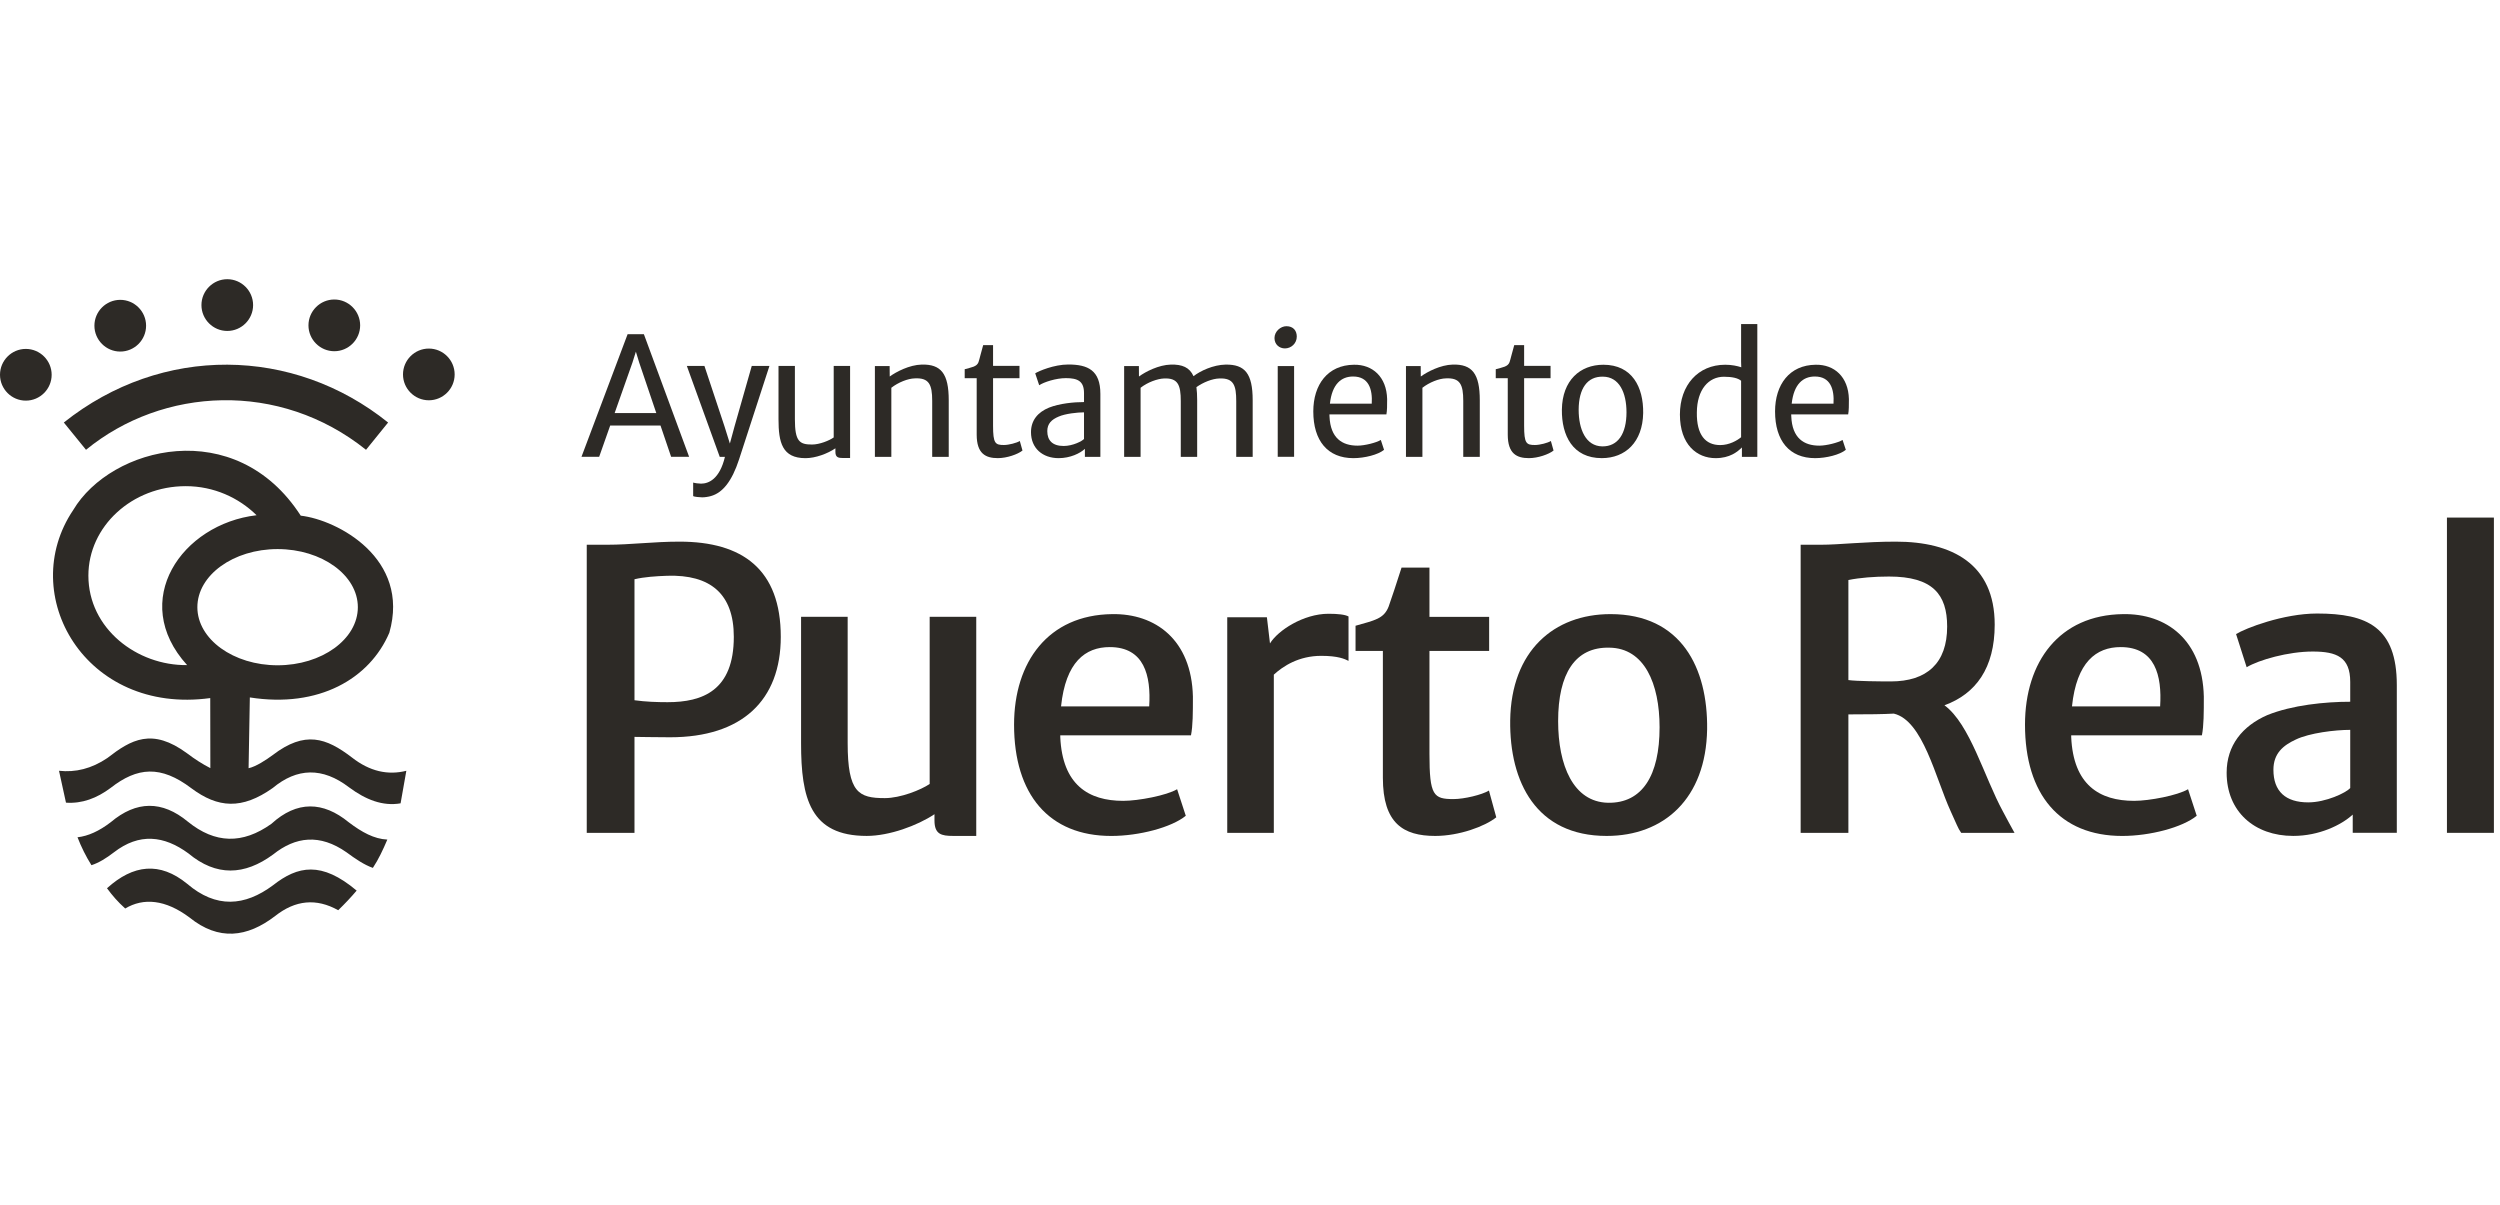 <svg width="166" height="80" viewBox="0 0 166 80" fill="none" xmlns="http://www.w3.org/2000/svg">
<g clip-path="url(#clip0_1196_1580)">
<path fill-rule="evenodd" clip-rule="evenodd" d="M1.714 23.168C2.659 23.168 3.43 23.94 3.43 24.885C3.43 25.83 2.659 26.602 1.714 26.602C0.769 26.602 0 25.83 0 24.885C0 23.94 0.769 23.168 1.714 23.168Z" fill="#2D2A26"/>
<path fill-rule="evenodd" clip-rule="evenodd" d="M7.985 19.91C8.929 19.91 9.7 20.68 9.7 21.627C9.7 22.573 8.929 23.344 7.985 23.344C7.041 23.344 6.269 22.573 6.269 21.627C6.269 20.68 7.041 19.91 7.985 19.91Z" fill="#2D2A26"/>
<path fill-rule="evenodd" clip-rule="evenodd" d="M15.091 18.539C16.035 18.539 16.806 19.312 16.806 20.258C16.806 21.203 16.035 21.975 15.091 21.975C14.147 21.975 13.376 21.203 13.376 20.258C13.376 19.312 14.147 18.539 15.091 18.539Z" fill="#2D2A26"/>
<path fill-rule="evenodd" clip-rule="evenodd" d="M22.199 19.887C23.142 19.887 23.914 20.658 23.914 21.604C23.914 22.549 23.142 23.321 22.199 23.321C21.253 23.321 20.482 22.549 20.482 21.604C20.482 20.658 21.253 19.887 22.199 19.887Z" fill="#2D2A26"/>
<path fill-rule="evenodd" clip-rule="evenodd" d="M28.475 23.145C29.419 23.145 30.189 23.916 30.189 24.863C30.189 25.808 29.419 26.579 28.475 26.579C27.53 26.579 26.759 25.808 26.759 24.863C26.759 23.916 27.53 23.145 28.475 23.145Z" fill="#2D2A26"/>
<path fill-rule="evenodd" clip-rule="evenodd" d="M4.238 28.055C10.76 22.861 19.491 23.009 25.77 28.055C25.28 28.659 24.792 29.263 24.304 29.867C18.55 25.261 10.805 25.697 5.711 29.867C5.222 29.263 4.731 28.659 4.238 28.055Z" fill="#2D2A26"/>
<path fill-rule="evenodd" clip-rule="evenodd" d="M5.146 55.595C5.853 55.516 6.589 55.182 7.351 54.596C9.059 53.157 10.766 53.145 12.476 54.56C14.281 56.022 16.101 56.07 18.021 54.702C19.717 53.151 21.456 53.207 23.152 54.596C24.029 55.261 24.84 55.707 25.719 55.748C25.43 56.428 25.142 57.045 24.759 57.628C24.177 57.424 23.59 57.023 23.01 56.594C21.234 55.35 19.625 55.548 18.135 56.737C16.232 58.136 14.357 58.205 12.511 56.666C10.889 55.475 9.244 55.296 7.565 56.594C7.067 56.978 6.567 57.291 6.072 57.449C5.71 56.871 5.401 56.251 5.146 55.595Z" fill="#2D2A26"/>
<path fill-rule="evenodd" clip-rule="evenodd" d="M7.104 58.98C8.852 57.396 10.612 57.207 12.418 58.676C14.351 60.334 16.251 60.178 18.128 58.782C19.777 57.486 21.348 57.172 23.682 59.136C23.296 59.59 22.892 60.017 22.457 60.439C21.004 59.625 19.614 59.763 18.276 60.818C16.405 62.257 14.513 62.48 12.586 60.923C10.979 59.722 9.525 59.6 8.314 60.325C7.816 59.877 7.472 59.476 7.104 58.98Z" fill="#2D2A26"/>
<path fill-rule="evenodd" clip-rule="evenodd" d="M18.433 36.459C21.368 36.459 23.761 38.192 23.761 40.318C23.761 42.443 21.368 44.175 18.433 44.175C15.498 44.175 13.105 42.443 13.105 40.318C13.105 38.192 15.498 36.459 18.433 36.459ZM12.333 32.281C14.198 32.281 15.854 33.047 17.036 34.211C12.079 34.792 8.538 39.885 12.425 44.163C9.104 44.206 5.869 41.746 5.869 38.221C5.869 34.948 8.773 32.281 12.333 32.281ZM19.969 34.24C22.41 34.52 27.258 37.082 25.852 42.012C24.552 45.063 21.173 47.034 16.589 46.309L16.506 51.01C16.991 50.905 17.661 50.468 18.116 50.13C20.249 48.505 21.651 48.983 23.369 50.298C24.553 51.224 25.76 51.488 26.981 51.18L26.599 53.341C25.416 53.548 24.284 53.1 23.179 52.28C21.409 50.926 19.723 50.983 18.11 52.323C16.064 53.771 14.473 53.66 12.703 52.337C10.675 50.804 9.123 50.926 7.339 52.323C6.429 53 5.454 53.372 4.381 53.297L3.918 51.18C5.008 51.3 6.079 51.043 7.128 50.333C8.707 49.109 10.095 48.305 12.43 50.026C12.923 50.401 13.433 50.73 13.967 51.004C13.967 49.478 13.96 47.878 13.96 46.352C5.655 47.491 1.081 39.477 4.862 33.865C7.37 29.648 15.642 27.531 19.969 34.24Z" fill="#2D2A26"/>
<path d="M44.563 30.333H45.758L42.754 22.191H41.673L38.61 30.333H39.784L40.516 28.257H43.858L44.563 30.333ZM41.996 24.072L42.222 23.352L42.442 24.072L43.578 27.428H40.812L41.996 24.072Z" fill="#2D2A26"/>
<path d="M46.026 32.943C46.085 32.986 46.468 33.024 46.629 33.024C46.791 33.024 47.054 32.986 47.205 32.938C47.985 32.721 48.599 31.956 49.072 30.509L51.091 24.297H49.917L48.776 28.303L48.464 29.452L48.104 28.303L46.774 24.297H45.606L47.791 30.336H48.136C47.781 31.816 47.054 32.114 46.548 32.114C46.414 32.114 46.139 32.081 46.026 32.043V32.943Z" fill="#2D2A26"/>
<path d="M53.486 30.422C54.153 30.422 54.96 30.119 55.471 29.767V30.005C55.471 30.368 55.66 30.412 55.972 30.412H56.446V24.297H55.358V29.046C55.068 29.252 54.427 29.517 53.916 29.517C53.087 29.517 52.781 29.311 52.781 27.842V24.297H51.693V27.837C51.693 29.376 51.935 30.422 53.486 30.422Z" fill="#2D2A26"/>
<path d="M59.185 30.334V25.748C59.643 25.39 60.283 25.135 60.741 25.124C61.688 25.076 61.898 25.531 61.898 26.615V30.334H62.996V26.582C62.996 24.81 62.49 24.176 61.198 24.208C60.38 24.23 59.514 24.685 59.078 25L59.072 24.306H58.093V30.334H59.185Z" fill="#2D2A26"/>
<path d="M66.257 30.42C66.86 30.42 67.581 30.166 67.893 29.916L67.715 29.282C67.516 29.407 66.989 29.548 66.66 29.548C66.085 29.548 65.939 29.45 65.939 28.263V25.113H67.694V24.295H65.939V22.918H65.283C65.154 23.346 65.046 23.834 64.971 24.051C64.852 24.355 64.524 24.382 64.056 24.517V25.113H64.852V28.859C64.852 30.133 65.455 30.42 66.257 30.42Z" fill="#2D2A26"/>
<path d="M70.293 30.421C71.063 30.421 71.719 30.101 72.037 29.803V30.334H73.065V26.155C73.065 24.583 72.231 24.203 70.934 24.203C69.987 24.203 68.964 24.642 68.738 24.789L69.002 25.58C69.319 25.369 70.121 25.108 70.772 25.108C71.558 25.108 71.978 25.303 71.978 26.1V26.697C71.31 26.697 70.352 26.789 69.658 27.065C68.899 27.374 68.458 27.922 68.458 28.697C68.458 29.765 69.228 30.421 70.293 30.421ZM69.54 28.627C69.54 28.128 69.83 27.857 70.293 27.662C70.734 27.466 71.547 27.38 71.978 27.38V29.147C71.859 29.288 71.235 29.613 70.627 29.613C69.879 29.613 69.54 29.239 69.54 28.627Z" fill="#2D2A26"/>
<path d="M75.735 30.334V25.748C76.203 25.379 76.86 25.146 77.296 25.13C78.216 25.092 78.404 25.564 78.404 26.637V30.334H79.492V26.567C79.492 26.241 79.475 25.954 79.443 25.705C79.885 25.39 80.498 25.141 80.966 25.13C81.924 25.092 82.086 25.596 82.086 26.642V30.334H83.178V26.577C83.178 24.794 82.656 24.192 81.381 24.209C80.552 24.225 79.696 24.631 79.249 24.978C78.991 24.398 78.501 24.187 77.737 24.209C76.941 24.23 76.069 24.675 75.627 25L75.622 24.306H74.643V30.334H75.735Z" fill="#2D2A26"/>
<path d="M85.32 23.135C85.729 23.135 86.106 22.809 86.106 22.349C86.106 21.964 85.88 21.66 85.417 21.66C85.03 21.66 84.626 22.007 84.626 22.446C84.626 22.874 84.949 23.135 85.32 23.135ZM85.928 30.333V24.305H84.841V30.333H85.928Z" fill="#2D2A26"/>
<path d="M89.862 30.421C90.61 30.421 91.509 30.193 91.901 29.868L91.686 29.212C91.39 29.396 90.61 29.591 90.142 29.591C89.119 29.591 88.339 29.093 88.279 27.651C88.279 27.607 88.279 27.558 88.274 27.515H92.058C92.106 27.255 92.106 26.924 92.106 26.496C92.068 25.021 91.137 24.198 89.905 24.219C88.156 24.235 87.203 25.542 87.203 27.32C87.203 29.266 88.156 30.421 89.862 30.421ZM89.846 25C90.879 25 91.143 25.84 91.084 26.805H88.306C88.452 25.488 89.071 25 89.846 25Z" fill="#2D2A26"/>
<path d="M94.448 30.334V25.748C94.906 25.39 95.546 25.135 96.003 25.124C96.951 25.076 97.16 25.531 97.16 26.615V30.334H98.258V26.582C98.258 24.81 97.752 24.176 96.461 24.208C95.643 24.23 94.776 24.685 94.34 25L94.335 24.306H93.356V30.334H94.448Z" fill="#2D2A26"/>
<path d="M101.52 30.42C102.122 30.42 102.844 30.166 103.156 29.916L102.978 29.282C102.779 29.407 102.251 29.548 101.923 29.548C101.347 29.548 101.202 29.45 101.202 28.263V25.113H102.957V24.295H101.202V22.918H100.545C100.416 23.346 100.309 23.834 100.233 24.051C100.115 24.355 99.787 24.382 99.318 24.517V25.113H100.115V28.859C100.115 30.133 100.718 30.42 101.52 30.42Z" fill="#2D2A26"/>
<path d="M106.357 30.42C107.923 30.42 109.075 29.358 109.107 27.422C109.129 25.715 108.381 24.219 106.465 24.219C104.915 24.219 103.736 25.259 103.709 27.195C103.688 28.913 104.425 30.42 106.357 30.42ZM106.384 29.64C105.297 29.618 104.823 28.512 104.823 27.206C104.829 25.791 105.399 24.988 106.438 25.01C107.52 25.021 107.999 26.073 107.999 27.379C107.999 28.794 107.434 29.656 106.384 29.64Z" fill="#2D2A26"/>
<path d="M113.919 30.421C114.861 30.421 115.372 29.998 115.663 29.71V30.334H116.686V21.52H115.609V24.024L115.62 24.387C115.362 24.3 114.99 24.219 114.554 24.219C112.746 24.219 111.546 25.58 111.546 27.526C111.546 29.521 112.671 30.421 113.919 30.421ZM112.671 27.39C112.681 25.851 113.462 25.016 114.468 25.016C115.023 25.016 115.405 25.108 115.609 25.282V29.033C115.351 29.244 114.834 29.553 114.221 29.553C113.236 29.553 112.649 28.87 112.671 27.39Z" fill="#2D2A26"/>
<path d="M120.523 30.421C121.271 30.421 122.17 30.193 122.563 29.868L122.347 29.212C122.051 29.396 121.271 29.591 120.803 29.591C119.78 29.591 119 29.093 118.941 27.651C118.941 27.607 118.941 27.558 118.935 27.515H122.719C122.767 27.255 122.767 26.924 122.767 26.496C122.729 25.021 121.798 24.198 120.566 24.219C118.817 24.235 117.864 25.542 117.864 27.32C117.864 29.266 118.817 30.421 120.523 30.421ZM120.507 25C121.54 25 121.804 25.84 121.745 26.805H118.968C119.113 25.488 119.732 25 120.507 25Z" fill="#2D2A26"/>
<path d="M42.13 55.302V48.929C42.59 48.929 43.306 48.955 44.495 48.955C49.275 48.955 51.844 46.496 51.844 42.286C51.844 37.806 49.301 35.965 45.121 35.965C43.383 35.965 41.887 36.171 40.315 36.171H38.96V55.302H42.13ZM42.13 38.462C42.782 38.308 43.574 38.257 44.303 38.231C47.166 38.141 48.725 39.428 48.725 42.286C48.725 45.852 46.655 46.625 44.328 46.625C43.625 46.625 42.871 46.599 42.13 46.496V38.462Z" fill="#2D2A26"/>
<path d="M57.55 55.505C59.046 55.505 60.912 54.823 62.049 54.063V54.475C62.049 55.402 62.51 55.505 63.289 55.505H64.823V40.957H61.73V52.055C61.142 52.454 59.787 52.995 58.752 52.995C57.013 52.995 56.285 52.634 56.285 49.338V40.957H53.191V49.351C53.191 53.02 53.805 55.505 57.55 55.505Z" fill="#2D2A26"/>
<path d="M73.789 55.507C75.642 55.507 77.79 54.94 78.736 54.168L78.16 52.404C77.47 52.816 75.591 53.176 74.581 53.176C72.281 53.176 70.542 52.121 70.402 48.941V48.825H79.081C79.209 48.181 79.209 47.319 79.209 46.25C79.119 42.478 76.716 40.727 73.84 40.778C69.609 40.83 67.334 43.946 67.334 48.117C67.334 52.752 69.647 55.507 73.789 55.507ZM73.687 42.967C75.975 42.967 76.435 44.847 76.307 46.907H70.453C70.76 43.958 72.063 42.967 73.687 42.967Z" fill="#2D2A26"/>
<path d="M84.582 55.302V44.797C85.196 44.23 86.244 43.548 87.727 43.548C88.852 43.548 89.286 43.754 89.542 43.882V40.934C89.312 40.805 88.826 40.754 88.213 40.754C86.551 40.754 84.851 41.861 84.327 42.724L84.122 40.986H81.489V55.302H84.582Z" fill="#2D2A26"/>
<path d="M95.3 55.506C96.885 55.506 98.597 54.875 99.352 54.27L98.866 52.493C98.406 52.776 97.217 53.059 96.514 53.059C95.184 53.059 94.916 52.828 94.916 50.06V43.224H98.879V40.958H94.916V37.688H93.063C92.705 38.795 92.411 39.709 92.206 40.275C91.887 41.099 91.26 41.189 90.008 41.55V43.224H91.823V51.643C91.823 54.669 93.178 55.506 95.3 55.506Z" fill="#2D2A26"/>
<path d="M106.681 55.506C110.477 55.506 113.277 53.034 113.353 48.425C113.405 44.356 111.641 40.777 106.937 40.777C103.179 40.777 100.341 43.224 100.277 47.833C100.226 51.927 102.003 55.506 106.681 55.506ZM106.771 53.304C104.457 53.253 103.46 50.806 103.46 47.884C103.46 44.73 104.585 42.953 106.86 43.005C109.186 43.03 110.196 45.386 110.196 48.296C110.196 51.476 109.059 53.343 106.771 53.304Z" fill="#2D2A26"/>
<path d="M122.733 47.436C124.114 47.436 125.047 47.423 125.75 47.384C127.693 47.848 128.511 51.659 129.533 53.886C129.917 54.71 129.994 54.98 130.224 55.302H133.764C133.509 54.839 133.253 54.375 132.997 53.886C131.758 51.62 130.812 48.08 129.112 46.831C131.195 46.071 132.448 44.359 132.448 41.475C132.448 37.458 129.636 35.965 125.878 35.965C123.82 35.965 122.133 36.171 120.918 36.171H119.563V55.302H122.733V47.436ZM122.733 38.514C123.488 38.359 124.459 38.282 125.43 38.282C128.332 38.282 129.291 39.467 129.291 41.604C129.291 44.037 127.948 45.247 125.545 45.247C124.881 45.247 123.27 45.234 122.733 45.157V38.514Z" fill="#2D2A26"/>
<path d="M140.915 55.507C142.768 55.507 144.916 54.94 145.862 54.168L145.286 52.404C144.596 52.816 142.717 53.176 141.707 53.176C139.407 53.176 137.668 52.121 137.528 48.941V48.825H146.207C146.334 48.181 146.334 47.319 146.334 46.25C146.245 42.478 143.842 40.727 140.966 40.778C136.735 40.83 134.46 43.946 134.46 48.117C134.46 52.752 136.774 55.507 140.915 55.507ZM140.813 42.967C143.101 42.967 143.561 44.847 143.433 46.907H137.579C137.886 43.958 139.189 42.967 140.813 42.967Z" fill="#2D2A26"/>
<path d="M152.271 55.505C153.984 55.505 155.467 54.784 156.221 54.089V55.299H159.148V45.489C159.148 41.639 157.179 40.738 153.856 40.738C151.619 40.738 149.088 41.717 148.475 42.103L149.178 44.304C149.996 43.815 151.939 43.262 153.562 43.262C155.16 43.262 156.055 43.635 156.055 45.283V46.596C154.393 46.596 152.195 46.815 150.546 47.484C148.897 48.205 147.849 49.493 147.849 51.308C147.849 53.883 149.689 55.505 152.271 55.505ZM150.955 51.115C150.955 50.021 151.607 49.493 152.437 49.107C153.345 48.669 155.045 48.463 156.055 48.463V52.325C155.773 52.647 154.431 53.278 153.268 53.278C151.76 53.278 150.955 52.544 150.955 51.115Z" fill="#2D2A26"/>
<path d="M165.595 55.301V34.367H162.477V55.301H165.595Z" fill="#2D2A26"/>
</g>
<defs>
<clipPath id="clip0_1196_1580">
<rect width="166" height="44" fill="white" transform="translate(0 18)"/>
</clipPath>
</defs>
</svg>
